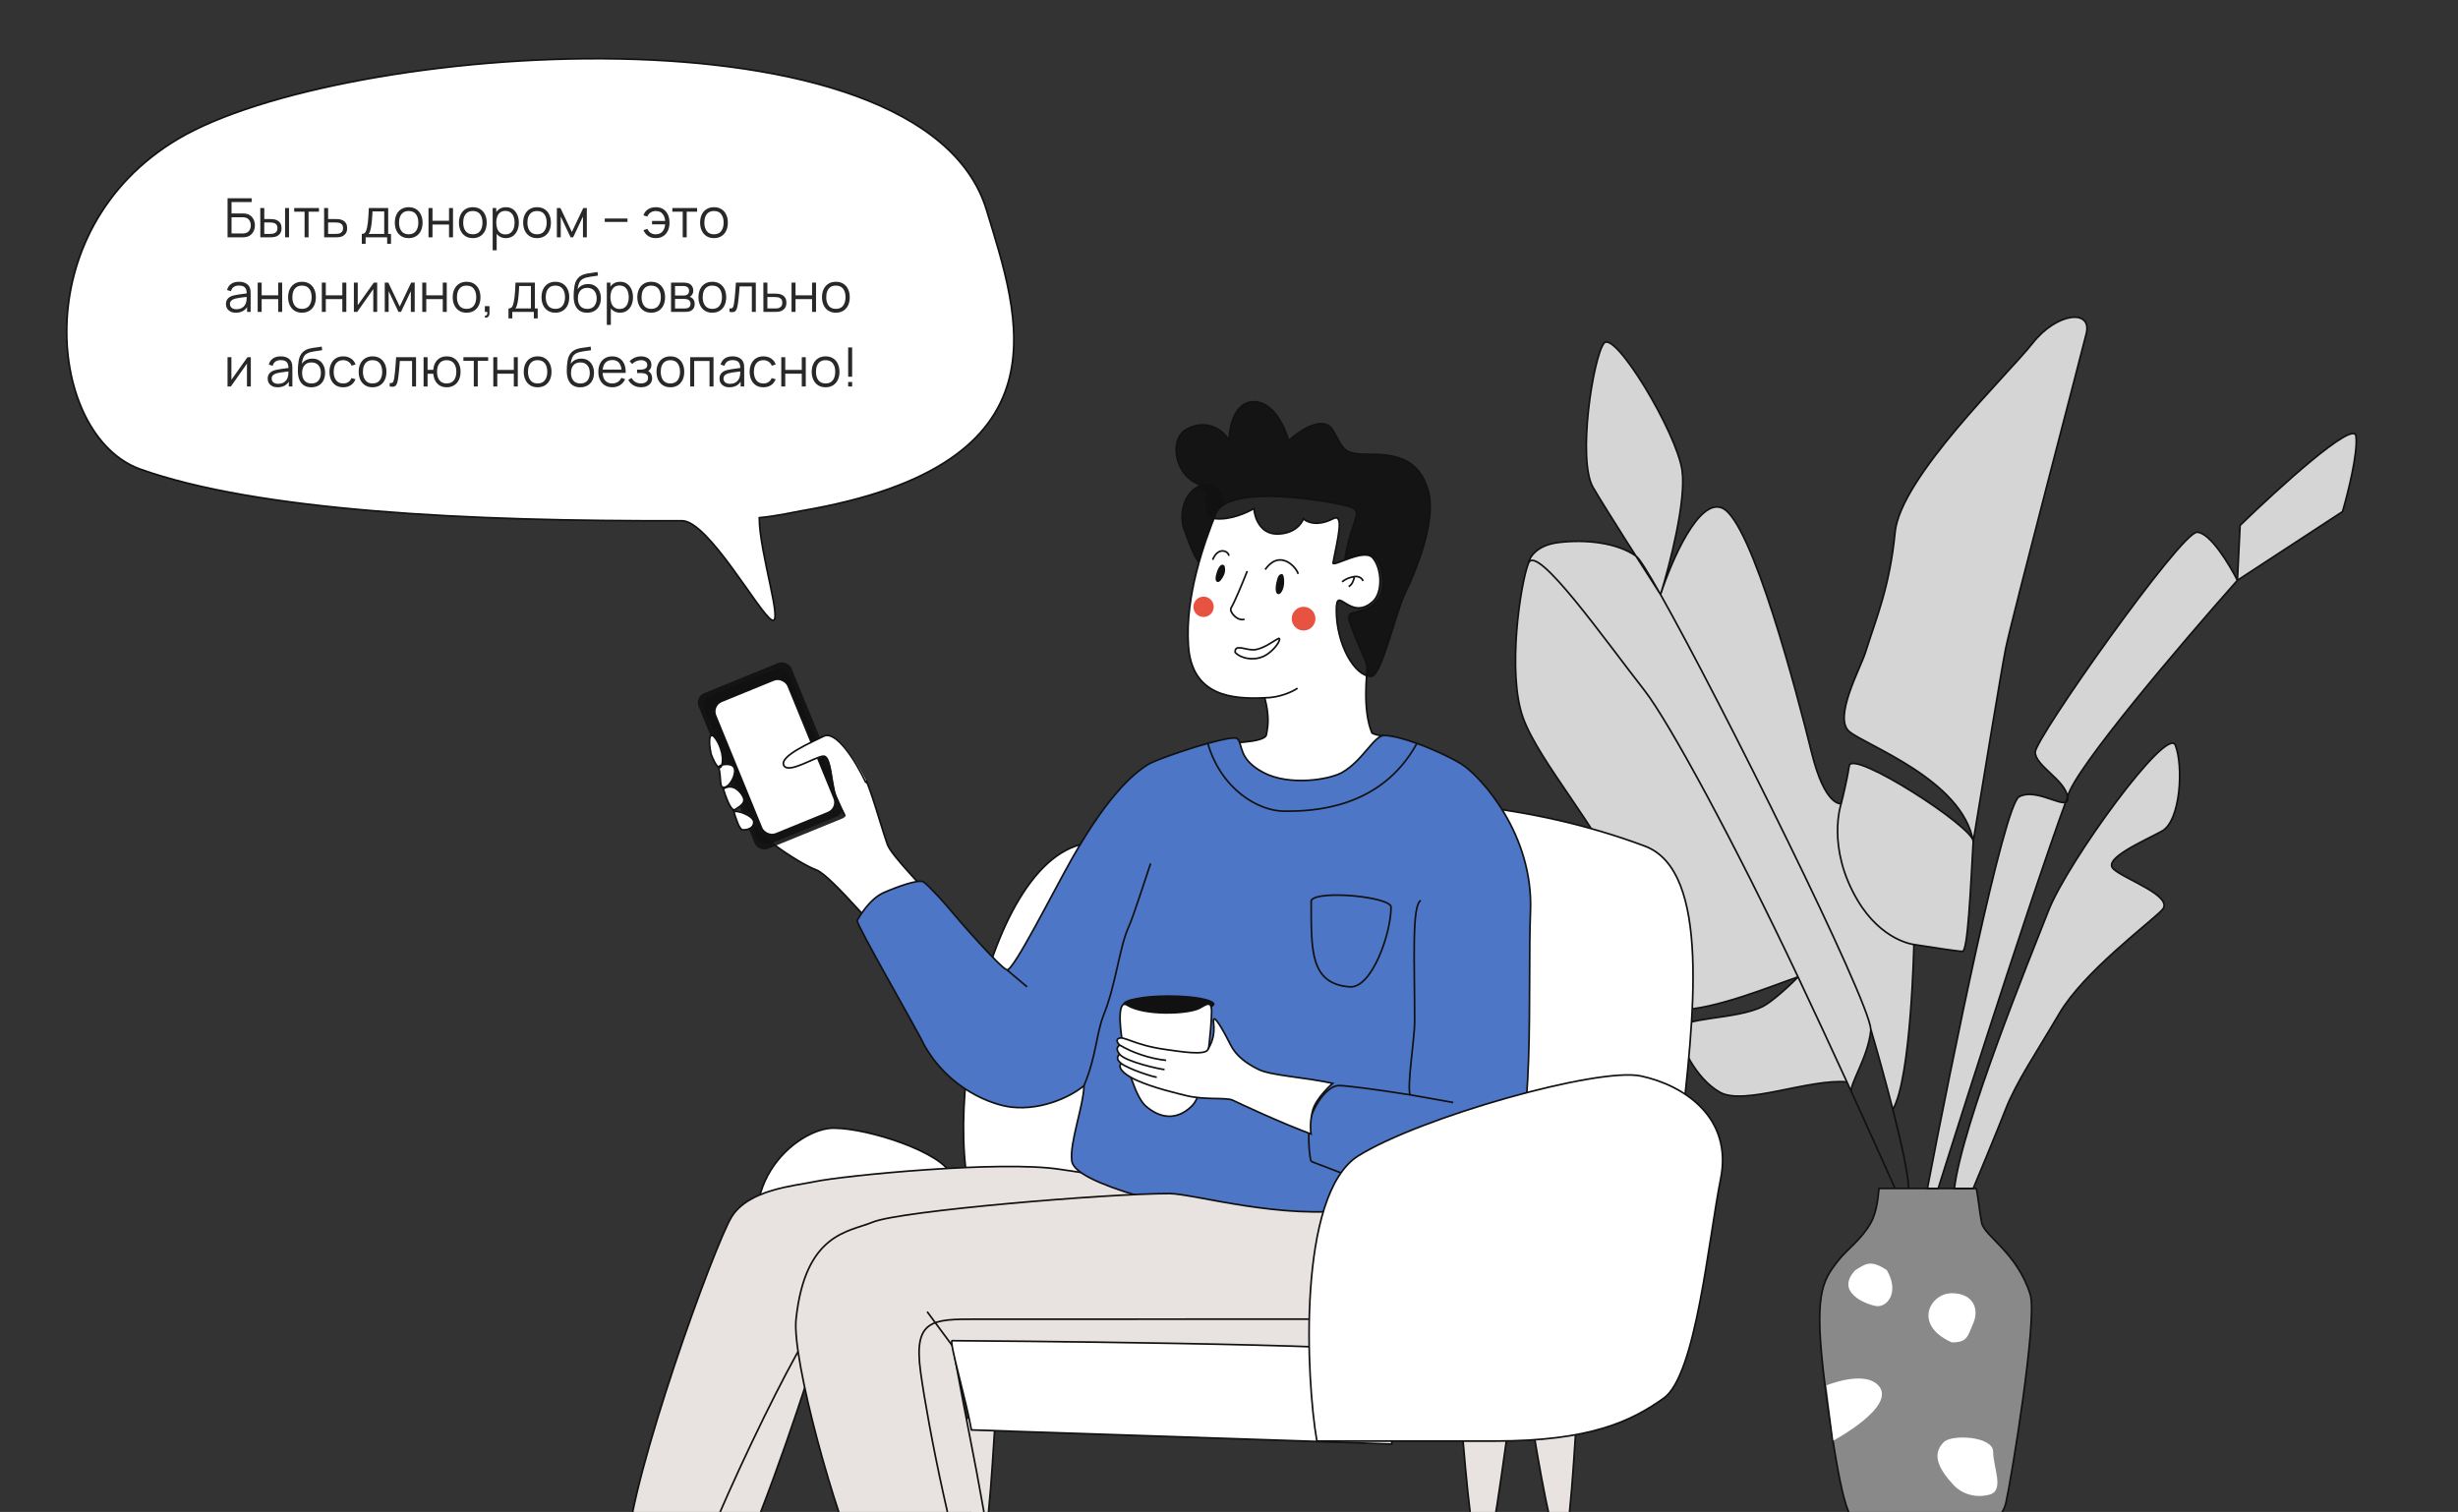 <?xml version="1.0" encoding="UTF-8"?> <svg xmlns="http://www.w3.org/2000/svg" width="725" height="446" viewBox="0 0 725 446" fill="none"><rect x="0" y="0" width="725" height="446" fill="#333333" stroke="none"/> <g clip-path="url(#clip0_666_802)"> <path d="M554.231 350.575H582.901C583.432 352.591 583.875 357.525 584.494 360.654C585.29 364.686 594.909 369.417 598.829 381.819C601.059 388.875 593.254 436.245 591.661 443.3C590.387 448.944 584.759 450.355 582.104 450.355H551.841C546.633 450.355 544.622 450.003 540.744 425.629C540.471 423.914 540.189 422.08 539.895 420.119C539.281 416.009 538.763 412.303 538.336 408.953C534.886 381.902 537.324 378.018 542.285 371.741C544.86 368.481 549.095 365.624 551.841 360.654C553.851 357.018 554.006 351.853 554.231 350.575Z" fill="#898989" stroke="#111111" stroke-width="0.5"></path> <path d="M554.011 408.662C549.763 404.104 538.74 408.662 538.74 408.662L540.759 424.945C540.759 424.945 559.744 414.814 554.011 408.662Z" fill="white"></path> <path d="M575.693 381.48C569.318 381.48 564.08 390.804 575.693 395.989C580.339 395.989 580.339 394.261 582.069 390.228C583.8 386.196 582.069 381.48 575.693 381.48Z" fill="white"></path> <path d="M573.371 425.368C571.048 427.672 569.887 431.128 575.693 437.465C578.016 440.361 582.069 442.074 586.726 440.921C591.383 439.769 587.887 432.857 587.887 428.248C587.887 423.64 575.693 423.064 573.371 425.368Z" fill="white"></path> <path d="M547.241 374.675C550.144 372.947 551.606 371.383 556.531 374.675C560.45 381.48 556.411 385.77 553.381 385.267C550.352 384.765 541.1 381.159 547.241 374.675Z" fill="white"></path> <path d="M450.829 166.126C448.444 172.207 444.469 198.557 449.239 211.732C454.009 224.907 472.296 245.176 477.861 260.378C480.487 267.55 486.607 297.876 495.353 297.876C505.549 297.876 522.915 290.732 530.335 288.173C527.95 290.732 522.641 295.516 520 296.862C512.049 300.916 495.353 299.903 495.353 303.956C495.353 308.01 500.123 318.145 507.279 322.199C514.434 326.253 533.516 318.145 544.752 319.158C545.219 320.178 545.684 321.192 546.144 322.199C545.218 320.172 551.007 312.064 551.802 303.956C551.812 303.857 551.812 303.739 551.802 303.604C553.536 309.501 556.081 318.552 558.299 327.266C563.728 318.145 564.523 278.62 564.523 278.62C568.763 279.296 577.562 280.647 578.834 280.647C580.424 280.647 581.219 262.405 582.015 248.216C584.665 232.001 590.283 197.948 591.555 191.462C593.145 183.355 614.716 101.305 615.407 98.224C616.997 91.13 606.661 92.143 599.506 101.264C592.35 110.385 560.548 140.789 558.958 157.005C557.368 173.22 553.392 182.341 550.212 192.476C548.736 197.181 540.671 211.732 545.442 215.785C550.173 219.806 578.364 229.807 581.931 247.766C580.011 242.613 546.212 221.013 545.442 225.92C544.805 229.974 543.586 235.041 543.056 237.068C543.056 237.068 538.286 238.081 534.311 221.866C530.335 205.651 516.819 153.964 508.074 149.91C501.077 146.667 492.967 165.54 489.787 175.381C492.437 166.891 497.42 147.681 496.148 138.762C494.558 127.614 476.271 97.21 473.091 101.264C469.911 105.318 465.14 135.722 469.911 143.83C472.331 147.943 477.65 156.386 482.503 164.006C476.92 160.03 467.464 159.039 459.575 160.045C453.214 160.856 451.094 164.437 450.829 166.126Z" fill="#D5D5D5"></path> <path d="M595.53 235.041C591.078 237.473 575.654 313.078 568.498 350.576H571.679C571.679 350.576 596.1 272.914 609.245 236.679C609.762 236.51 609.996 236.022 609.842 235.041C611.75 226.933 644.029 189.098 659.931 171.193L690.938 150.924C692.528 145.519 695.549 133.492 694.913 128.628C694.277 123.763 671.857 144.167 660.726 154.978L659.931 171.193C657.545 166.464 651.821 157.005 648.005 157.005C643.234 157.005 600.301 217.812 600.301 221.866C600.301 225.92 609.047 229.974 609.842 235.041C609.645 235.577 609.446 236.123 609.245 236.679C607.091 237.386 600.018 232.589 595.53 235.041Z" fill="#D5D5D5"></path> <path d="M604.276 268.485C598.711 282.674 578.834 331.32 576.449 350.576H582.015C584.135 345.508 589.011 333.752 591.555 327.266C594.735 319.158 600.301 311.051 607.457 298.889C614.612 286.728 633.694 272.539 637.669 268.485C641.644 264.431 626.538 259.364 623.358 256.324C620.178 253.283 632.103 248.216 637.669 245.176C643.234 242.135 644.029 225.92 641.644 219.839C639.259 213.758 609.842 254.297 604.276 268.485Z" fill="#D5D5D5"></path> <path d="M558.958 350.576C555.323 342.406 550.944 332.69 546.144 322.199M450.829 166.126C453.214 160.045 473.633 189.113 485.017 203.624C492.172 212.745 511.643 248.602 530.335 288.173M450.829 166.126C448.444 172.207 444.469 198.557 449.239 211.732C454.009 224.907 472.296 245.176 477.861 260.378C480.487 267.55 486.607 297.876 495.353 297.876C505.549 297.876 522.915 290.732 530.335 288.173M450.829 166.126C451.094 164.437 453.214 160.856 459.575 160.045C467.526 159.032 477.066 160.045 482.632 164.099C483.563 164.777 486.142 168.918 489.787 175.381M530.335 288.173C535.305 298.694 540.198 309.231 544.752 319.158M530.335 288.173C527.95 290.732 522.641 295.516 520 296.862C512.049 300.916 495.353 299.903 495.353 303.956C495.353 308.01 500.123 318.145 507.279 322.199C514.434 326.253 533.516 318.145 544.752 319.158M544.752 319.158C545.219 320.178 545.684 321.192 546.144 322.199M546.144 322.199C545.218 320.172 551.007 312.064 551.802 303.956C551.812 303.857 551.812 303.739 551.802 303.604M562.933 350.576C562.933 346.689 560.828 337.197 558.299 327.266M551.802 303.604C553.536 309.501 556.081 318.552 558.299 327.266M551.802 303.604C551.155 294.571 507.657 207.067 489.787 175.381M558.299 327.266C563.728 318.145 564.523 278.62 564.523 278.62M564.523 278.62C564.523 278.62 554.982 277.606 547.827 265.445C538.651 249.849 543.056 237.068 543.056 237.068M564.523 278.62C568.763 279.296 577.562 280.647 578.834 280.647C580.424 280.647 581.219 262.405 582.015 248.216M543.056 237.068C543.056 237.068 538.286 238.081 534.311 221.866C530.335 205.651 516.819 153.964 508.074 149.91C501.077 146.667 492.967 165.54 489.787 175.381M543.056 237.068C543.586 235.041 544.805 229.974 545.442 225.92C546.237 220.853 582.248 244.048 582.015 248.216M489.787 175.381C492.437 166.891 497.42 147.681 496.148 138.762C494.558 127.614 476.271 97.21 473.091 101.264C469.911 105.318 465.14 135.722 469.911 143.83C473.727 150.316 484.752 167.567 489.787 175.381ZM582.015 248.216C584.665 232.001 590.283 197.948 591.555 191.462C593.145 183.355 614.716 101.305 615.407 98.224C616.997 91.13 606.661 92.143 599.506 101.264C592.35 110.385 560.548 140.789 558.958 157.005C557.368 173.22 553.392 182.341 550.212 192.476C548.736 197.181 540.671 211.732 545.442 215.785C550.212 219.839 578.834 229.974 582.015 248.216ZM609.842 235.041C610.637 240.108 601.096 232.001 595.53 235.041C591.078 237.473 575.654 313.078 568.498 350.576H571.679C571.679 350.576 596.856 270.512 609.842 235.041ZM609.842 235.041C609.047 229.974 600.301 225.92 600.301 221.866C600.301 217.812 643.234 157.005 648.005 157.005C651.821 157.005 657.545 166.464 659.931 171.193M609.842 235.041C611.75 226.933 644.029 189.098 659.931 171.193M659.931 171.193L660.726 154.978C671.857 144.167 694.277 123.763 694.913 128.628C695.549 133.492 692.528 145.519 690.938 150.924L659.931 171.193ZM576.449 350.576C578.834 331.32 598.711 282.674 604.276 268.485C609.842 254.297 639.259 213.758 641.644 219.839C644.029 225.92 643.234 242.135 637.669 245.176C632.103 248.216 620.178 253.283 623.358 256.324C626.538 259.364 641.644 264.431 637.669 268.485C633.694 272.539 614.612 286.728 607.457 298.889C600.301 311.051 594.735 319.158 591.555 327.266C589.011 333.752 584.135 345.508 582.015 350.576H576.449Z" stroke="#111111" stroke-width="0.5"></path> <path d="M460.452 457.319C463.15 456.87 464.499 423.201 465.398 413.774L451.459 416.917C453.557 430.534 458.294 457.678 460.452 457.319Z" fill="#E8E3E0" stroke="#111111" stroke-width="0.5"></path> <path d="M437.038 462.226C439.763 461.972 443.699 427.83 445.321 418.309L431.18 420.454C432.225 434.462 434.858 462.428 437.038 462.226Z" fill="#E8E3E0" stroke="#111111" stroke-width="0.5"></path> <path d="M289.445 455.577C291.806 455.173 292.986 424.871 293.773 416.387L281.576 419.215C283.412 431.471 287.556 455.901 289.445 455.577Z" fill="#E8E3E0" stroke="#111111" stroke-width="0.5"></path> <path d="M485.152 249.593C504.666 256.905 499.773 299.817 495.528 336.127C435.156 350.267 310.355 376.102 294.13 366.329C273.848 354.113 286.111 260.452 317.241 249.593C342.111 240.917 417.233 224.142 485.152 249.593Z" fill="white" stroke="#111111" stroke-width="0.5"></path> <path d="M245.797 332.774C235.303 332.774 212.701 350.591 228.845 378.935L280.507 370.837C281.314 364.898 282.444 351.725 280.507 346.542C278.085 340.063 256.291 332.774 245.797 332.774Z" fill="white" stroke="#111111" stroke-width="0.5"></path> <path d="M349.122 155.641C347.65 151.232 349.613 143.393 355.993 142.903C361.489 143.687 361.227 150.089 360.409 153.192C358.937 157.601 355.698 166.419 354.52 166.419C353.048 166.419 350.594 160.05 349.122 155.641Z" fill="#111111" fill-opacity="0.9" stroke="#111111" stroke-width="0.5"></path> <path d="M350.52 190.492C349.493 175.638 355.313 159.793 358.668 151.376C362.73 142.464 392.694 147.91 397.965 149.395C402.75 150.744 398.3 153.753 396.749 164.745C396.591 165.864 406.591 158.249 407.808 170.191C408.968 181.579 397.7 179.837 397.965 181.579C398.227 183.296 397.437 181.471 397.965 183.023C400.566 190.666 403.237 195.172 403.237 196.929C403.237 198.909 401.799 209.307 404.674 216.239C407.55 217.724 411.384 216.734 411.384 217.724C411.384 223.707 384.067 237.035 371.607 236.044C359.147 235.054 357.23 219.21 358.668 219.21C361.543 219.21 373.044 219.21 373.524 216.734C374.003 214.258 374.482 211.424 373.044 205.841C363.46 206.302 351.547 205.346 350.52 190.492Z" fill="white"></path> <path d="M373.044 205.841C363.46 206.302 351.547 205.346 350.52 190.492C349.493 175.638 355.313 159.793 358.668 151.376C362.73 142.464 392.694 147.91 397.965 149.395C402.75 150.744 398.3 153.753 396.749 164.745C396.591 165.864 406.591 158.249 407.808 170.191C408.968 181.579 397.7 179.837 397.965 181.579C398.227 183.296 397.437 181.471 397.965 183.023C400.566 190.666 403.237 195.172 403.237 196.929C403.237 198.909 401.799 209.307 404.674 216.239C407.55 217.724 411.384 216.734 411.384 217.724C411.384 223.707 384.067 237.035 371.607 236.044C359.147 235.054 357.23 219.21 358.668 219.21C361.543 219.21 373.044 219.21 373.524 216.734C374.003 214.258 374.482 211.424 373.044 205.841ZM373.044 205.841C377.502 205.841 381.347 203.962 382.712 203.022" stroke="#111111" stroke-width="0.5"></path> <path d="M349.432 127.016C353.808 124.016 359.643 125.016 362.56 130.016C362.56 126.183 364.019 118.516 369.854 118.516C375.689 118.516 379.093 126.183 380.066 130.016C383.307 127.016 390.472 122.216 393.195 127.016C396.598 133.016 396.112 134.016 404.379 134.016C412.645 134.016 418.867 135.952 421.299 144.952C423.73 153.952 417.329 169.034 414.411 175.034C411.494 181.034 407.524 199.516 404.379 199.516C399.561 199.516 394.167 190.078 394.167 180.016C394.167 172.016 398.057 183.516 404.865 177.516C407.96 174.788 407.597 167.628 404.865 164.516C402.319 161.618 392.906 167.506 393.195 166.016C394.624 158.634 396.529 151.302 393.195 153.016C388.527 155.416 385.415 154.016 384.442 153.016C383.956 154.516 381.719 157.516 376.662 157.516C371.605 157.516 370.016 152.516 369.854 150.016C367.909 151.183 362.949 153.416 358.67 153.016C353.322 152.516 359.157 145.516 352.835 142.516C346.514 139.516 345.055 130.016 349.432 127.016Z" fill="#111111" fill-opacity="0.9" stroke="#111111" stroke-width="0.5"></path> <path d="M261.726 249.058C263.093 252.712 272.664 261.847 277.221 267.784C273.423 271.133 265.463 278.015 264.005 278.746C262.182 279.659 245.7 258.402 240.687 256.575C235.674 254.748 219.723 244.243 219.723 239.676L245.7 228.258H253.904C255.727 228.258 258.917 240.837 261.726 249.058Z" fill="white" stroke="#111111" stroke-width="0.5"></path> <path d="M240.216 348.58C248.823 346.763 295.483 342.221 312.697 344.947L353.015 350.851L342.596 366.748L282.799 372.652L237.498 408.987C231.458 427.609 217.566 467.033 210.318 475.753C207.191 479.515 203.04 481.167 199 480.785C191.33 480.06 184.059 472.005 184.949 457.132C186.308 434.422 210.771 367.202 215.754 359.026C220.737 350.851 234.453 349.796 240.216 348.58Z" fill="#E8E3E0"></path> <path d="M199 480.785C191.33 480.06 184.059 472.005 184.949 457.132C186.308 434.422 210.771 367.202 215.754 359.026C220.737 350.851 234.453 349.796 240.216 348.58C248.823 346.763 295.483 342.221 312.697 344.947L353.015 350.851L342.596 366.748L282.799 372.652L237.498 408.987C231.458 427.609 217.566 467.033 210.318 475.753C207.191 479.515 203.04 481.167 199 480.785ZM199 480.785C207.257 453.067 236.81 392.166 243.329 386.51" stroke="#111111" stroke-width="0.5"></path> <path d="M431.38 225.598C436.846 229.238 452.332 246.07 451.421 268.817C450.51 291.563 453.091 336.146 444.589 348.884C442.216 352.439 431.261 357.365 415.895 353.541C414.376 356.083 410.793 361.895 408.607 364.807C405.874 368.446 385.378 361.622 372.169 361.167C348.03 356.618 317.058 349.339 316.147 342.515C315.418 337.056 319.574 326.441 319.742 320.224C316.717 322.914 307.948 327.633 298.383 326.593C292.809 325.986 279.813 321.406 272.422 307.94C271.055 304.756 252.381 272.456 252.836 271.546C253.292 270.636 256.48 265.177 260.579 263.357C264.679 261.538 271.055 259.263 272.422 260.173C273.788 261.083 278.798 266.542 280.62 268.817C282.442 271.091 295.195 285.649 297.017 286.104C298.839 286.559 310.477 263.368 316.147 253.349C327.989 232.422 335.732 227.418 338.465 225.598C340.157 224.472 349.184 221.251 356.246 219.287C360.589 218.078 364.188 217.345 364.882 217.865C366.704 219.229 364.882 223.779 372.625 227.873C380.368 231.967 392.208 229.954 395.854 227.873C402.23 224.234 405.419 216.5 408.607 216.955C411.176 217.126 414.54 218.062 417.923 219.287C423.535 221.319 429.201 224.147 431.38 225.598Z" fill="#4D76C6"></path> <path d="M428.648 325.228C426.24 324.833 419.126 323.469 415.895 322.953M415.895 322.953C405.475 321.291 396.89 320.224 394.943 320.224C391.755 320.224 388.111 325.228 386.744 329.322C385.378 333.417 386.289 342.06 386.744 342.515C387.2 342.97 389.477 343.425 408.607 351.159C411.128 352.178 413.562 352.96 415.895 353.541M415.895 322.953C414.984 320.224 417.261 306.121 417.261 301.571C417.261 283.585 416.35 266.997 419.083 265.632M297.017 286.104C298.839 286.559 310.477 263.368 316.147 253.349C327.989 232.422 335.732 227.418 338.465 225.598C340.157 224.472 349.184 221.251 356.246 219.287M297.017 286.104C295.195 285.649 282.442 271.091 280.62 268.817C278.798 266.542 273.788 261.083 272.422 260.173C271.055 259.263 264.679 261.538 260.579 263.357C256.48 265.177 253.292 270.636 252.836 271.546C252.381 272.456 271.055 304.756 272.422 307.94C279.813 321.406 292.809 325.986 298.383 326.593C307.948 327.633 316.717 322.914 319.742 320.224M297.017 286.104L302.938 291.108M339.376 254.714C338.616 256.837 334.344 270.295 332.925 273.366C330.192 279.28 329.174 290.346 325.563 299.297C323.36 304.756 323.386 311.58 319.742 320.224M415.895 353.541C431.261 357.365 442.216 352.439 444.589 348.884C453.091 336.146 450.51 291.563 451.421 268.817C452.332 246.07 436.846 229.238 431.38 225.598C429.201 224.147 423.535 221.319 417.923 219.287M415.895 353.541C414.376 356.083 410.793 361.895 408.607 364.807C405.874 368.446 385.378 361.622 372.169 361.167C348.03 356.618 317.058 349.339 316.147 342.515C315.418 337.056 319.574 326.441 319.742 320.224M356.246 219.287C360.589 218.078 364.188 217.345 364.882 217.865C366.704 219.229 364.882 223.779 372.625 227.873C380.368 231.967 392.208 229.954 395.854 227.873C402.23 224.234 405.419 216.5 408.607 216.955C411.176 217.126 414.54 218.062 417.923 219.287M356.246 219.287C360.169 232.767 371.08 239.295 378.912 239.295C386.744 239.295 407.198 238.88 417.923 219.287M386.744 265.632C386.744 280.202 386.322 290.211 398.091 291.108C404.61 291.605 410.296 275.415 410.296 267.582C410.296 264.535 388.488 262.448 386.744 265.632Z" stroke="#111111" stroke-width="0.5"></path> <path d="M344.949 352.081C351.781 352.086 378.581 360.008 399.68 356.679C400.992 364.656 400.833 378.094 400.448 389.124C400.147 397.726 399.708 404.865 399.72 406.805C399.754 412.34 360.458 403.398 344.993 406.761C329.528 410.124 281.181 395.291 281.226 397.418C281.274 399.708 286.848 427.618 288.087 434.315C291.288 451.625 295.406 475.101 295.408 478.044C295.412 482.283 293.48 485.165 290.699 486.233C289.135 486.834 287.303 486.861 285.395 486.234C280.096 484.492 263.283 482.537 254.06 463.4C246.417 447.542 233.54 401.013 234.798 389.147C237.501 363.658 250.353 363.426 257.439 360.507C265.547 357.168 326.822 352.066 344.949 352.081Z" fill="#E8E3E0"></path> <path d="M281.226 397.418C281.274 399.708 286.848 427.618 288.087 434.315C291.288 451.625 295.406 475.101 295.408 478.044C295.412 482.283 293.48 485.165 290.699 486.233M281.226 397.418C281.181 395.291 329.528 410.124 344.993 406.761C360.458 403.398 399.754 412.34 399.72 406.805C399.708 404.865 400.147 397.726 400.448 389.124M281.226 397.418L273.475 386.936M290.699 486.233C289.135 486.834 287.303 486.861 285.395 486.234C280.096 484.492 263.283 482.537 254.06 463.4C246.417 447.542 233.54 401.013 234.798 389.147C237.501 363.658 250.353 363.426 257.439 360.507C265.547 357.168 326.822 352.066 344.949 352.081C351.781 352.086 378.581 360.008 399.68 356.679C400.992 364.656 400.833 378.094 400.448 389.124M290.699 486.233C281.217 459.296 273.725 420.48 271.546 404.811C269.368 389.142 274.981 389.141 288.093 389.139C301.205 389.137 360.955 389.129 377.964 389.127C391.571 389.125 398.623 389.124 400.448 389.124" stroke="#111111" stroke-width="0.5"></path> <ellipse cx="344.738" cy="296.193" rx="13.504" ry="2.613" fill="#111111"></ellipse> <path d="M351.575 326.229C347.017 330.737 342.003 329.861 337.9 326.229C332.422 321.379 327.416 293.317 332.431 296.473C337.445 299.629 350.208 299.178 353.724 297.435C355.452 296.577 357.37 294.73 357.37 298.336C357.37 301.943 355.96 321.893 351.575 326.229Z" fill="white" stroke="#111111" stroke-width="0.5"></path> <path d="M371.222 315.478C374.883 317.29 384.854 317.759 393.089 319.57C393.089 319.57 388.137 323.808 387.141 327.723C386.181 331.496 386.684 334.516 386.684 334.516C377.686 331.195 365.081 325.277 363.617 324.552C361.787 323.646 355.381 324.552 349.89 323.194C347.19 322.525 340.282 320.929 335.249 318.664C332.812 317.568 329.302 315.411 330.674 313.683C330.217 313.23 328.844 312.324 330.217 310.965C328.844 309.181 329.812 308.793 330.217 308.248C329.301 307.342 329.381 306.702 329.759 306.436C331.374 305.302 334.049 308.248 343.943 309.606C348.061 310.172 355.381 311.418 356.296 309.606C357.211 307.795 358.412 305.767 357.954 301.691C357.496 297.615 361.614 305.543 362.987 308.261C364.624 311.501 367.562 313.667 371.222 315.478Z" fill="white"></path> <path d="M330.217 308.248C329.301 307.342 329.381 306.702 329.759 306.436C331.374 305.302 334.049 308.248 343.943 309.606C348.061 310.172 355.381 311.418 356.296 309.606C357.211 307.795 358.412 305.767 357.954 301.691C357.496 297.615 361.614 305.543 362.987 308.261C364.624 311.501 367.562 313.667 371.222 315.478C374.883 317.29 384.854 317.759 393.089 319.57C393.089 319.57 388.137 323.808 387.141 327.723C386.181 331.496 386.684 334.516 386.684 334.516C377.686 331.195 365.081 325.277 363.617 324.552C361.787 323.646 355.381 324.552 349.89 323.194C347.19 322.525 340.282 320.929 335.249 318.664C332.812 317.568 329.302 315.411 330.674 313.683M330.217 308.248C333.9 310.512 339.367 312.324 343.943 312.777M330.217 308.248C329.812 308.793 328.844 309.181 330.217 310.965M330.217 310.965C331.959 313.23 342.57 315.494 343.485 315.494M330.217 310.965C328.844 312.324 330.217 313.23 330.674 313.683M330.674 313.683C332.962 315.411 340.282 317.759 341.197 317.759" stroke="#111111" stroke-width="0.5"></path> <rect width="29.619" height="49.647" rx="3" transform="matrix(0.926 -0.378 0.379 0.925 204.912 205.613)" fill="#111111" fill-opacity="0.9"></rect> <rect width="27.006" height="47.034" rx="3" transform="matrix(0.926 -0.378 0.379 0.925 206.654 206.484)" fill="#111111" fill-opacity="0.9"></rect> <rect width="22.65" height="41.808" rx="3" transform="matrix(0.926 -0.378 0.379 0.925 210.139 208.226)" fill="white"></rect> <path d="M243.083 217.185C246.745 215.345 252.238 224.087 255.442 230.069C253.871 233.55 251.342 239.635 249.816 241.323C249.358 240.402 247.844 237.707 246.745 235.13C245.869 233.076 245.552 228.773 244.843 225.928C244.44 224.313 243.912 223.167 243.083 223.167C240.795 223.167 232.555 228.689 231.182 225.928C229.809 223.167 239.421 219.026 243.083 217.185Z" fill="white"></path> <path d="M255.442 230.953C252.28 224.167 246.539 215.366 242.925 217.175C239.311 218.985 229.825 223.056 231.18 225.77C232.535 228.484 240.667 223.056 242.925 223.056C243.743 223.056 244.265 224.182 244.662 225.77C245.362 228.567 245.675 232.797 246.539 234.817C247.623 237.35 248.666 239.547 249.118 240.452" stroke="#111111" stroke-width="0.5"></path> <path d="M209.736 222.462C208.836 218.273 209.286 215.945 210.636 217.342C211.977 218.729 213.763 222.875 212.902 225.668C214.038 225.326 215.89 225.321 216.486 226.361C217.386 227.931 215.586 231.772 213.786 232.238C213.518 232.307 213.311 232.304 213.148 232.238C213.246 232.668 213.188 232.212 213.336 232.703C216.363 230.841 218.558 233.789 219.186 235.031C220.086 236.893 218.286 237.824 216.936 238.755C216.691 238.924 216.431 238.909 216.167 238.755C216.27 239.006 216.376 239.299 216.486 239.619C216.805 238.621 222.335 240.617 222.335 242.479C222.335 244.341 220.535 244.807 219.186 244.807C218.018 244.807 217.186 241.67 216.486 239.619C216.376 239.299 216.27 239.006 216.167 238.755C215.196 238.19 213.972 234.824 213.336 232.703C213.188 232.212 213.246 232.668 213.148 232.238C212.213 231.857 212.752 229.383 211.986 226.361C211.205 225.923 210.251 223.848 209.736 222.462Z" fill="white"></path> <path d="M211.986 226.361C212.341 226.56 212.66 226.42 212.886 225.721C213.786 222.928 211.986 218.738 210.636 217.342C209.286 215.945 208.836 218.273 209.736 222.462C210.251 223.848 211.205 225.923 211.986 226.361ZM211.986 226.361C211.817 225.604 215.586 224.79 216.486 226.361C217.386 227.931 215.586 231.772 213.786 232.238C213.518 232.307 213.311 232.304 213.148 232.238M211.986 226.361C212.752 229.383 212.213 231.857 213.148 232.238M213.148 232.238C213.246 232.668 213.188 232.212 213.336 232.703M213.336 232.703C216.363 230.841 218.558 233.789 219.186 235.031C220.086 236.893 218.286 237.824 216.936 238.755C216.691 238.924 216.431 238.909 216.167 238.755M213.336 232.703C213.972 234.824 215.196 238.19 216.167 238.755M216.167 238.755C216.27 239.006 216.376 239.299 216.486 239.619M216.486 239.619C217.186 241.67 218.018 244.807 219.186 244.807C220.535 244.807 222.335 244.341 222.335 242.479C222.335 240.617 216.805 238.621 216.486 239.619Z" stroke="#111111" stroke-width="0.5"></path> <path d="M395.859 171.632C397.34 170.477 398.61 170.241 399.521 170.081M402.016 171.397C401.859 170.541 400.62 169.888 399.521 170.081M399.521 170.081C399.202 171.419 398.821 172.421 397.808 173.047" stroke="#111111" stroke-width="0.5"></path> <path d="M377.903 174.314C376.896 176.02 375.87 174.595 376.999 170.782C377.321 169.692 377.67 169.644 378.076 169.588C378.483 169.532 378.909 172.607 377.903 174.314Z" fill="#111111"></path> <path d="M358.975 171.345C358.497 170.888 359.025 168.726 359.696 167.588C360.234 166.676 360.572 166.755 360.845 166.907C361.079 167.037 361.305 168.41 360.793 169.526C360.282 170.642 359.452 171.801 358.975 171.345Z" fill="#111111"></path> <path d="M367.876 168.475C366.341 172.345 364.177 177.545 363.116 179.343C362.445 180.481 365.106 183.436 367.068 182.642M373.172 168.014C377.677 161.645 382.664 167.747 382.878 169.285M362.482 163.946C362.269 162.408 359.21 161.264 357.676 165.133M376.999 170.782C375.87 174.595 376.896 176.02 377.903 174.314C378.909 172.607 378.483 169.532 378.076 169.588C377.67 169.644 377.321 169.692 376.999 170.782ZM359.696 167.588C359.025 168.726 358.497 170.888 358.975 171.345C359.452 171.801 360.282 170.642 360.793 169.526C361.305 168.41 361.079 167.037 360.845 166.907C360.572 166.755 360.234 166.676 359.696 167.588Z" stroke="#111111" stroke-width="0.5"></path> <path d="M369.67 191.686C367.269 191.74 364.126 189.876 364.316 192.45C366.065 194.295 369.781 195.01 372.813 193.55C375.759 192.131 378.06 188.566 377.236 188.297C375.923 188.803 372.551 191.623 369.67 191.686Z" stroke="#111111" stroke-width="0.5"></path> <circle cx="384.5" cy="182.5" r="3.5" fill="#E75340"></circle> <circle cx="355" cy="179" r="3" fill="#E75340"></circle> <path d="M410.515 399.179C410.515 401.95 409.998 413.959 410.515 425.968L286.525 421.811C284.976 413.035 279.809 395.484 280.842 395.484C284.975 395.484 410.515 396.408 410.515 399.179Z" fill="white" stroke="#111111" stroke-width="0.5"></path> <path d="M400.657 340.946C382.533 352.257 385.251 407 388.423 425.097H440.985C469.079 425.097 481.239 419.215 490.754 412.429C500.27 405.643 503.895 365.829 507.52 347.733C511.145 329.636 496.719 320.135 484.032 317.42C471.344 314.706 418.782 329.636 400.657 340.946Z" fill="white" stroke="#111111" stroke-width="0.5"></path> <path d="M236.266 150.703C316.892 137 300.335 92.938 291 62C272.14 -0.5 100.5 12.5 52.5 41C7.041 67.992 14.17 128.727 41.401 138.406C76 150.703 137.757 153.851 201.161 153.613C208.911 153.644 223.956 180.894 227.604 182.873C231.251 184.853 223.956 163.076 223.956 152.718C229.045 152.25 235.018 150.915 236.266 150.703Z" fill="white" stroke="#111111" stroke-width="0.5"></path> <path d="M67.12 70V58.48H74.232V59.608H68.296V62.96H71.568C71.68 62.96 71.805 62.965 71.944 62.976C72.088 62.981 72.232 62.995 72.376 63.016C72.968 63.096 73.472 63.299 73.888 63.624C74.309 63.949 74.629 64.36 74.848 64.856C75.072 65.352 75.184 65.893 75.184 66.48C75.184 67.067 75.072 67.608 74.848 68.104C74.629 68.6 74.309 69.011 73.888 69.336C73.472 69.661 72.968 69.864 72.376 69.944C72.232 69.96 72.088 69.973 71.944 69.984C71.805 69.995 71.68 70 71.568 70H67.12ZM68.296 68.872H71.536C71.632 68.872 71.744 68.867 71.872 68.856C72 68.845 72.125 68.829 72.248 68.808C72.84 68.691 73.275 68.408 73.552 67.96C73.835 67.507 73.976 67.013 73.976 66.48C73.976 65.941 73.835 65.448 73.552 65C73.275 64.552 72.84 64.269 72.248 64.152C72.125 64.125 72 64.109 71.872 64.104C71.744 64.093 71.632 64.088 71.536 64.088H68.296V68.872ZM76.784 70L76.768 61.36H77.952V64.616H79.456C79.707 64.616 79.952 64.621 80.192 64.632C80.432 64.643 80.648 64.664 80.84 64.696C81.267 64.781 81.646 64.925 81.976 65.128C82.307 65.331 82.568 65.611 82.76 65.968C82.952 66.32 83.048 66.765 83.048 67.304C83.048 68.045 82.856 68.629 82.472 69.056C82.088 69.483 81.606 69.76 81.024 69.888C80.806 69.936 80.568 69.968 80.312 69.984C80.056 69.995 79.806 70 79.56 70H76.784ZM77.952 68.992H79.512C79.688 68.992 79.888 68.987 80.112 68.976C80.336 68.965 80.534 68.936 80.704 68.888C80.992 68.808 81.251 68.648 81.48 68.408C81.715 68.163 81.832 67.795 81.832 67.304C81.832 66.819 81.72 66.453 81.496 66.208C81.272 65.957 80.974 65.792 80.6 65.712C80.43 65.675 80.248 65.651 80.056 65.64C79.87 65.629 79.688 65.624 79.512 65.624H77.952V68.992ZM84.08 70V61.36H85.256V70H84.08ZM89.839 70V62.448H86.775V61.36H94.079V62.448H91.015V70H89.839ZM95.612 70L95.596 61.36H96.78V64.616H98.804C99.055 64.616 99.3 64.621 99.54 64.632C99.786 64.643 100.002 64.664 100.188 64.696C100.615 64.776 100.994 64.917 101.324 65.12C101.66 65.323 101.922 65.603 102.108 65.96C102.3 66.317 102.396 66.765 102.396 67.304C102.396 68.045 102.204 68.629 101.82 69.056C101.442 69.483 100.962 69.76 100.38 69.888C100.162 69.936 99.924 69.968 99.668 69.984C99.412 69.995 99.159 70 98.908 70H95.612ZM96.78 68.992H98.86C99.042 68.992 99.244 68.987 99.468 68.976C99.692 68.965 99.89 68.936 100.06 68.888C100.343 68.808 100.599 68.648 100.828 68.408C101.063 68.163 101.18 67.795 101.18 67.304C101.18 66.819 101.068 66.453 100.844 66.208C100.62 65.957 100.322 65.792 99.948 65.712C99.783 65.675 99.604 65.651 99.412 65.64C99.22 65.629 99.036 65.624 98.86 65.624H96.78V68.992ZM106.714 71.92V68.992C107.205 68.992 107.557 68.835 107.77 68.52C107.984 68.2 108.157 67.691 108.29 66.992C108.381 66.539 108.456 66.051 108.514 65.528C108.573 65.005 108.624 64.408 108.666 63.736C108.709 63.059 108.749 62.267 108.786 61.36H114.498V68.992H115.33V71.92H114.194V70H107.842V71.92H106.714ZM108.706 68.992H113.33V62.368H109.874C109.858 62.773 109.834 63.203 109.802 63.656C109.776 64.109 109.741 64.563 109.698 65.016C109.661 65.469 109.616 65.896 109.562 66.296C109.514 66.691 109.456 67.037 109.386 67.336C109.306 67.72 109.218 68.048 109.122 68.32C109.032 68.592 108.893 68.816 108.706 68.992ZM120.541 70.24C119.682 70.24 118.949 70.045 118.341 69.656C117.733 69.267 117.266 68.728 116.941 68.04C116.615 67.352 116.453 66.563 116.453 65.672C116.453 64.765 116.618 63.971 116.949 63.288C117.279 62.605 117.749 62.075 118.357 61.696C118.97 61.312 119.698 61.12 120.541 61.12C121.405 61.12 122.141 61.315 122.749 61.704C123.362 62.088 123.829 62.624 124.149 63.312C124.474 63.995 124.637 64.781 124.637 65.672C124.637 66.579 124.474 67.376 124.149 68.064C123.823 68.747 123.354 69.28 122.741 69.664C122.127 70.048 121.394 70.24 120.541 70.24ZM120.541 69.112C121.501 69.112 122.215 68.795 122.685 68.16C123.154 67.52 123.389 66.691 123.389 65.672C123.389 64.627 123.151 63.795 122.677 63.176C122.207 62.557 121.495 62.248 120.541 62.248C119.895 62.248 119.362 62.395 118.941 62.688C118.525 62.976 118.213 63.379 118.005 63.896C117.802 64.408 117.701 65 117.701 65.672C117.701 66.712 117.941 67.547 118.421 68.176C118.901 68.8 119.607 69.112 120.541 69.112ZM126.393 70V61.36H127.569V65.112H132.441V61.36H133.617V70H132.441V66.24H127.569V70H126.393ZM139.462 70.24C138.604 70.24 137.87 70.045 137.262 69.656C136.654 69.267 136.188 68.728 135.862 68.04C135.537 67.352 135.374 66.563 135.374 65.672C135.374 64.765 135.54 63.971 135.87 63.288C136.201 62.605 136.67 62.075 137.278 61.696C137.892 61.312 138.62 61.12 139.462 61.12C140.326 61.12 141.062 61.315 141.67 61.704C142.284 62.088 142.75 62.624 143.07 63.312C143.396 63.995 143.558 64.781 143.558 65.672C143.558 66.579 143.396 67.376 143.07 68.064C142.745 68.747 142.276 69.28 141.662 69.664C141.049 70.048 140.316 70.24 139.462 70.24ZM139.462 69.112C140.422 69.112 141.137 68.795 141.606 68.16C142.076 67.52 142.31 66.691 142.31 65.672C142.31 64.627 142.073 63.795 141.598 63.176C141.129 62.557 140.417 62.248 139.462 62.248C138.817 62.248 138.284 62.395 137.862 62.688C137.446 62.976 137.134 63.379 136.926 63.896C136.724 64.408 136.622 65 136.622 65.672C136.622 66.712 136.862 67.547 137.342 68.176C137.822 68.8 138.529 69.112 139.462 69.112ZM149.203 70.24C148.408 70.24 147.736 70.04 147.187 69.64C146.638 69.235 146.222 68.688 145.939 68C145.656 67.307 145.515 66.531 145.515 65.672C145.515 64.797 145.656 64.019 145.939 63.336C146.227 62.648 146.648 62.107 147.203 61.712C147.758 61.317 148.44 61.12 149.251 61.12C150.04 61.12 150.718 61.32 151.283 61.72C151.848 62.12 152.28 62.664 152.579 63.352C152.883 64.04 153.035 64.813 153.035 65.672C153.035 66.536 152.883 67.312 152.579 68C152.275 68.688 151.838 69.235 151.267 69.64C150.696 70.04 150.008 70.24 149.203 70.24ZM145.315 73.84V61.36H146.371V67.864H146.499V73.84H145.315ZM149.083 69.144C149.686 69.144 150.187 68.992 150.587 68.688C150.987 68.384 151.286 67.971 151.483 67.448C151.686 66.92 151.787 66.328 151.787 65.672C151.787 65.021 151.688 64.435 151.491 63.912C151.294 63.389 150.992 62.976 150.587 62.672C150.187 62.368 149.678 62.216 149.059 62.216C148.456 62.216 147.955 62.363 147.555 62.656C147.16 62.949 146.864 63.357 146.667 63.88C146.47 64.397 146.371 64.995 146.371 65.672C146.371 66.339 146.47 66.936 146.667 67.464C146.864 67.987 147.163 68.397 147.563 68.696C147.963 68.995 148.47 69.144 149.083 69.144ZM158.4 70.24C157.541 70.24 156.808 70.045 156.2 69.656C155.592 69.267 155.125 68.728 154.8 68.04C154.475 67.352 154.312 66.563 154.312 65.672C154.312 64.765 154.477 63.971 154.808 63.288C155.139 62.605 155.608 62.075 156.216 61.696C156.829 61.312 157.557 61.12 158.4 61.12C159.264 61.12 160 61.315 160.608 61.704C161.221 62.088 161.688 62.624 162.008 63.312C162.333 63.995 162.496 64.781 162.496 65.672C162.496 66.579 162.333 67.376 162.008 68.064C161.683 68.747 161.213 69.28 160.6 69.664C159.987 70.048 159.253 70.24 158.4 70.24ZM158.4 69.112C159.36 69.112 160.075 68.795 160.544 68.16C161.013 67.52 161.248 66.691 161.248 65.672C161.248 64.627 161.011 63.795 160.536 63.176C160.067 62.557 159.355 62.248 158.4 62.248C157.755 62.248 157.221 62.395 156.8 62.688C156.384 62.976 156.072 63.379 155.864 63.896C155.661 64.408 155.56 65 155.56 65.672C155.56 66.712 155.8 67.547 156.28 68.176C156.76 68.8 157.467 69.112 158.4 69.112ZM164.253 70V61.36H165.301L168.669 68.432L172.045 61.36H173.085V70H171.949V63.872L169.045 70H168.301L165.397 63.872V70H164.253ZM178.366 65.464V64.456H185.086V65.464H178.366ZM193.418 70.24C192.559 70.24 191.821 70.04 191.202 69.64C190.583 69.235 190.111 68.648 189.786 67.88L190.97 67.528C191.189 68.045 191.503 68.44 191.914 68.712C192.33 68.979 192.829 69.112 193.41 69.112C194.263 69.112 194.919 68.848 195.378 68.32C195.842 67.787 196.111 67.075 196.186 66.184H192.322V65.176H196.186C196.122 64.307 195.863 63.603 195.41 63.064C194.957 62.52 194.298 62.248 193.434 62.248C192.858 62.248 192.349 62.389 191.906 62.672C191.469 62.955 191.146 63.357 190.938 63.88L189.786 63.512C190.031 62.771 190.477 62.187 191.122 61.76C191.773 61.333 192.546 61.12 193.442 61.12C194.285 61.12 195.007 61.312 195.61 61.696C196.213 62.075 196.674 62.608 196.994 63.296C197.314 63.979 197.474 64.776 197.474 65.688C197.474 66.595 197.311 67.389 196.986 68.072C196.666 68.755 196.205 69.288 195.602 69.672C194.999 70.051 194.271 70.24 193.418 70.24ZM201.37 70V62.448H198.306V61.36H205.61V62.448H202.546V70H201.37ZM210.587 70.24C209.729 70.24 208.995 70.045 208.387 69.656C207.779 69.267 207.313 68.728 206.987 68.04C206.662 67.352 206.499 66.563 206.499 65.672C206.499 64.765 206.665 63.971 206.995 63.288C207.326 62.605 207.795 62.075 208.403 61.696C209.017 61.312 209.745 61.12 210.587 61.12C211.451 61.12 212.187 61.315 212.795 61.704C213.409 62.088 213.875 62.624 214.195 63.312C214.521 63.995 214.683 64.781 214.683 65.672C214.683 66.579 214.521 67.376 214.195 68.064C213.87 68.747 213.401 69.28 212.787 69.664C212.174 70.048 211.441 70.24 210.587 70.24ZM210.587 69.112C211.547 69.112 212.262 68.795 212.731 68.16C213.201 67.52 213.435 66.691 213.435 65.672C213.435 64.627 213.198 63.795 212.723 63.176C212.254 62.557 211.542 62.248 210.587 62.248C209.942 62.248 209.409 62.395 208.987 62.688C208.571 62.976 208.259 63.379 208.051 63.896C207.849 64.408 207.747 65 207.747 65.672C207.747 66.712 207.987 67.547 208.467 68.176C208.947 68.8 209.654 69.112 210.587 69.112ZM69.592 92.24C68.941 92.24 68.395 92.123 67.952 91.888C67.515 91.653 67.187 91.341 66.968 90.952C66.749 90.563 66.64 90.139 66.64 89.68C66.64 89.211 66.733 88.811 66.92 88.48C67.112 88.144 67.371 87.869 67.696 87.656C68.027 87.443 68.408 87.28 68.84 87.168C69.277 87.061 69.76 86.968 70.288 86.888C70.821 86.803 71.341 86.731 71.848 86.672C72.36 86.608 72.808 86.547 73.192 86.488L72.776 86.744C72.792 85.891 72.627 85.259 72.28 84.848C71.933 84.437 71.331 84.232 70.472 84.232C69.88 84.232 69.379 84.365 68.968 84.632C68.563 84.899 68.277 85.32 68.112 85.896L66.968 85.56C67.165 84.787 67.563 84.187 68.16 83.76C68.757 83.333 69.533 83.12 70.488 83.12C71.277 83.12 71.947 83.269 72.496 83.568C73.051 83.861 73.443 84.288 73.672 84.848C73.779 85.099 73.848 85.379 73.88 85.688C73.912 85.997 73.928 86.312 73.928 86.632V92H72.88V89.832L73.184 89.96C72.891 90.701 72.435 91.267 71.816 91.656C71.197 92.045 70.456 92.24 69.592 92.24ZM69.728 91.224C70.277 91.224 70.757 91.125 71.168 90.928C71.579 90.731 71.909 90.461 72.16 90.12C72.411 89.773 72.573 89.384 72.648 88.952C72.712 88.675 72.747 88.371 72.752 88.04C72.757 87.704 72.76 87.453 72.76 87.288L73.208 87.52C72.808 87.573 72.373 87.627 71.904 87.68C71.44 87.733 70.981 87.795 70.528 87.864C70.08 87.933 69.675 88.016 69.312 88.112C69.067 88.181 68.829 88.28 68.6 88.408C68.371 88.531 68.181 88.696 68.032 88.904C67.888 89.112 67.816 89.371 67.816 89.68C67.816 89.931 67.877 90.173 68 90.408C68.128 90.643 68.331 90.837 68.608 90.992C68.891 91.147 69.264 91.224 69.728 91.224ZM76.003 92V83.36H77.179V87.112H82.051V83.36H83.227V92H82.051V88.24H77.179V92H76.003ZM89.072 92.24C88.213 92.24 87.48 92.045 86.872 91.656C86.264 91.267 85.797 90.728 85.472 90.04C85.146 89.352 84.984 88.563 84.984 87.672C84.984 86.765 85.149 85.971 85.48 85.288C85.81 84.605 86.28 84.075 86.888 83.696C87.501 83.312 88.229 83.12 89.072 83.12C89.936 83.12 90.672 83.315 91.28 83.704C91.893 84.088 92.36 84.624 92.68 85.312C93.005 85.995 93.168 86.781 93.168 87.672C93.168 88.579 93.005 89.376 92.68 90.064C92.354 90.747 91.885 91.28 91.272 91.664C90.658 92.048 89.925 92.24 89.072 92.24ZM89.072 91.112C90.032 91.112 90.746 90.795 91.216 90.16C91.685 89.52 91.92 88.691 91.92 87.672C91.92 86.627 91.682 85.795 91.208 85.176C90.738 84.557 90.026 84.248 89.072 84.248C88.426 84.248 87.893 84.395 87.472 84.688C87.056 84.976 86.744 85.379 86.536 85.896C86.333 86.408 86.232 87 86.232 87.672C86.232 88.712 86.472 89.547 86.952 90.176C87.432 90.8 88.138 91.112 89.072 91.112ZM94.924 92V83.36H96.1V87.112H100.973V83.36H102.149V92H100.973V88.24H96.1V92H94.924ZM111.25 83.36V92H110.106V85.272L105.37 92H104.378V83.36H105.522V90.032L110.266 83.36H111.25ZM113.487 92V83.36H114.535L117.903 90.432L121.279 83.36H122.319V92H121.183V85.872L118.279 92H117.535L114.631 85.872V92H113.487ZM124.55 92V83.36H125.726V87.112H130.598V83.36H131.774V92H130.598V88.24H125.726V92H124.55ZM137.619 92.24C136.76 92.24 136.027 92.045 135.419 91.656C134.811 91.267 134.344 90.728 134.019 90.04C133.693 89.352 133.531 88.563 133.531 87.672C133.531 86.765 133.696 85.971 134.027 85.288C134.357 84.605 134.827 84.075 135.435 83.696C136.048 83.312 136.776 83.12 137.619 83.12C138.483 83.12 139.219 83.315 139.827 83.704C140.44 84.088 140.907 84.624 141.227 85.312C141.552 85.995 141.715 86.781 141.715 87.672C141.715 88.579 141.552 89.376 141.227 90.064C140.901 90.747 140.432 91.28 139.819 91.664C139.205 92.048 138.472 92.24 137.619 92.24ZM137.619 91.112C138.579 91.112 139.293 90.795 139.763 90.16C140.232 89.52 140.467 88.691 140.467 87.672C140.467 86.627 140.229 85.795 139.755 85.176C139.285 84.557 138.573 84.248 137.619 84.248C136.973 84.248 136.44 84.395 136.019 84.688C135.603 84.976 135.291 85.379 135.083 85.896C134.88 86.408 134.779 87 134.779 87.672C134.779 88.712 135.019 89.547 135.499 90.176C135.979 90.8 136.685 91.112 137.619 91.112ZM143.007 93.672L143.079 93.088C143.292 93.104 143.447 93.061 143.543 92.96C143.639 92.859 143.698 92.723 143.719 92.552C143.74 92.381 143.746 92.197 143.735 92H143.007V90.312H144.375V92.32C144.375 92.811 144.25 93.179 143.999 93.424C143.754 93.669 143.423 93.752 143.007 93.672ZM149.98 93.92V90.992C150.471 90.992 150.823 90.835 151.036 90.52C151.249 90.2 151.423 89.691 151.556 88.992C151.647 88.539 151.721 88.051 151.78 87.528C151.839 87.005 151.889 86.408 151.932 85.736C151.975 85.059 152.015 84.267 152.052 83.36H157.764V90.992H158.596V93.92H157.46V92H151.108V93.92H149.98ZM151.972 90.992H156.596V84.368H153.14C153.124 84.773 153.1 85.203 153.068 85.656C153.041 86.109 153.007 86.563 152.964 87.016C152.927 87.469 152.881 87.896 152.828 88.296C152.78 88.691 152.721 89.037 152.652 89.336C152.572 89.72 152.484 90.048 152.388 90.32C152.297 90.592 152.159 90.816 151.972 90.992ZM163.806 92.24C162.947 92.24 162.214 92.045 161.606 91.656C160.998 91.267 160.531 90.728 160.206 90.04C159.881 89.352 159.718 88.563 159.718 87.672C159.718 86.765 159.883 85.971 160.214 85.288C160.545 84.605 161.014 84.075 161.622 83.696C162.235 83.312 162.963 83.12 163.806 83.12C164.67 83.12 165.406 83.315 166.014 83.704C166.627 84.088 167.094 84.624 167.414 85.312C167.739 85.995 167.902 86.781 167.902 87.672C167.902 88.579 167.739 89.376 167.414 90.064C167.089 90.747 166.619 91.28 166.006 91.664C165.393 92.048 164.659 92.24 163.806 92.24ZM163.806 91.112C164.766 91.112 165.481 90.795 165.95 90.16C166.419 89.52 166.654 88.691 166.654 87.672C166.654 86.627 166.417 85.795 165.942 85.176C165.473 84.557 164.761 84.248 163.806 84.248C163.161 84.248 162.627 84.395 162.206 84.688C161.79 84.976 161.478 85.379 161.27 85.896C161.067 86.408 160.966 87 160.966 87.672C160.966 88.712 161.206 89.547 161.686 90.176C162.166 90.8 162.873 91.112 163.806 91.112ZM173.131 92.248C172.326 92.243 171.635 92.067 171.059 91.72C170.483 91.373 170.035 90.856 169.715 90.168C169.4 89.48 169.23 88.621 169.203 87.592C169.187 87.139 169.198 86.645 169.235 86.112C169.272 85.573 169.331 85.061 169.411 84.576C169.491 84.091 169.587 83.696 169.699 83.392C169.838 82.997 170.035 82.629 170.291 82.288C170.552 81.941 170.854 81.659 171.195 81.44C171.526 81.216 171.899 81.043 172.315 80.92C172.736 80.792 173.174 80.693 173.627 80.624C174.086 80.555 174.539 80.493 174.987 80.44C175.44 80.387 175.859 80.32 176.243 80.24L176.371 81.304C176.078 81.363 175.731 81.416 175.331 81.464C174.931 81.512 174.512 81.571 174.075 81.64C173.638 81.704 173.219 81.792 172.819 81.904C172.419 82.016 172.078 82.163 171.795 82.344C171.363 82.605 171.03 83 170.795 83.528C170.566 84.056 170.424 84.661 170.371 85.344C170.702 84.827 171.139 84.437 171.683 84.176C172.232 83.915 172.827 83.784 173.467 83.784C174.246 83.784 174.915 83.963 175.475 84.32C176.04 84.677 176.475 85.173 176.779 85.808C177.083 86.443 177.235 87.171 177.235 87.992C177.235 88.851 177.067 89.6 176.731 90.24C176.4 90.88 175.928 91.376 175.315 91.728C174.702 92.075 173.974 92.248 173.131 92.248ZM173.219 91.12C174.126 91.12 174.814 90.837 175.283 90.272C175.758 89.707 175.995 88.955 175.995 88.016C175.995 87.056 175.75 86.299 175.259 85.744C174.774 85.189 174.088 84.912 173.203 84.912C172.318 84.912 171.638 85.189 171.163 85.744C170.688 86.299 170.451 87.056 170.451 88.016C170.451 88.976 170.688 89.733 171.163 90.288C171.638 90.843 172.323 91.12 173.219 91.12ZM182.875 92.24C182.08 92.24 181.408 92.04 180.859 91.64C180.31 91.235 179.894 90.688 179.611 90C179.328 89.307 179.187 88.531 179.187 87.672C179.187 86.797 179.328 86.019 179.611 85.336C179.899 84.648 180.32 84.107 180.875 83.712C181.43 83.317 182.112 83.12 182.923 83.12C183.712 83.12 184.39 83.32 184.955 83.72C185.52 84.12 185.952 84.664 186.251 85.352C186.555 86.04 186.707 86.813 186.707 87.672C186.707 88.536 186.555 89.312 186.251 90C185.947 90.688 185.51 91.235 184.939 91.64C184.368 92.04 183.68 92.24 182.875 92.24ZM178.987 95.84V83.36H180.043V89.864H180.171V95.84H178.987ZM182.755 91.144C183.358 91.144 183.859 90.992 184.259 90.688C184.659 90.384 184.958 89.971 185.155 89.448C185.358 88.92 185.459 88.328 185.459 87.672C185.459 87.021 185.36 86.435 185.163 85.912C184.966 85.389 184.664 84.976 184.259 84.672C183.859 84.368 183.35 84.216 182.731 84.216C182.128 84.216 181.627 84.363 181.227 84.656C180.832 84.949 180.536 85.357 180.339 85.88C180.142 86.397 180.043 86.995 180.043 87.672C180.043 88.339 180.142 88.936 180.339 89.464C180.536 89.987 180.835 90.397 181.235 90.696C181.635 90.995 182.142 91.144 182.755 91.144ZM192.072 92.24C191.213 92.24 190.48 92.045 189.872 91.656C189.264 91.267 188.797 90.728 188.472 90.04C188.146 89.352 187.984 88.563 187.984 87.672C187.984 86.765 188.149 85.971 188.48 85.288C188.81 84.605 189.28 84.075 189.888 83.696C190.501 83.312 191.229 83.12 192.072 83.12C192.936 83.12 193.672 83.315 194.28 83.704C194.893 84.088 195.36 84.624 195.68 85.312C196.005 85.995 196.168 86.781 196.168 87.672C196.168 88.579 196.005 89.376 195.68 90.064C195.354 90.747 194.885 91.28 194.272 91.664C193.658 92.048 192.925 92.24 192.072 92.24ZM192.072 91.112C193.032 91.112 193.746 90.795 194.216 90.16C194.685 89.52 194.92 88.691 194.92 87.672C194.92 86.627 194.682 85.795 194.208 85.176C193.738 84.557 193.026 84.248 192.072 84.248C191.426 84.248 190.893 84.395 190.472 84.688C190.056 84.976 189.744 85.379 189.536 85.896C189.333 86.408 189.232 87 189.232 87.672C189.232 88.712 189.472 89.547 189.952 90.176C190.432 90.8 191.138 91.112 192.072 91.112ZM197.925 92V83.36H201.485C201.666 83.36 201.885 83.371 202.141 83.392C202.402 83.413 202.645 83.453 202.869 83.512C203.354 83.64 203.743 83.901 204.037 84.296C204.335 84.691 204.485 85.165 204.485 85.72C204.485 86.029 204.437 86.307 204.341 86.552C204.25 86.792 204.119 87 203.949 87.176C203.869 87.267 203.781 87.347 203.685 87.416C203.589 87.48 203.495 87.533 203.405 87.576C203.575 87.608 203.759 87.683 203.957 87.8C204.266 87.981 204.501 88.227 204.661 88.536C204.821 88.84 204.901 89.211 204.901 89.648C204.901 90.24 204.759 90.723 204.477 91.096C204.194 91.469 203.815 91.725 203.341 91.864C203.127 91.923 202.895 91.96 202.645 91.976C202.399 91.992 202.167 92 201.949 92H197.925ZM199.109 91H201.893C202.005 91 202.146 90.992 202.317 90.976C202.487 90.955 202.639 90.928 202.773 90.896C203.087 90.816 203.317 90.656 203.461 90.416C203.61 90.171 203.685 89.904 203.685 89.616C203.685 89.237 203.573 88.928 203.349 88.688C203.13 88.443 202.837 88.293 202.469 88.24C202.346 88.213 202.218 88.197 202.085 88.192C201.951 88.187 201.831 88.184 201.725 88.184H199.109V91ZM199.109 87.176H201.525C201.663 87.176 201.818 87.168 201.989 87.152C202.165 87.131 202.317 87.096 202.445 87.048C202.722 86.952 202.925 86.787 203.053 86.552C203.186 86.317 203.253 86.061 203.253 85.784C203.253 85.48 203.181 85.213 203.037 84.984C202.898 84.755 202.687 84.595 202.405 84.504C202.213 84.435 202.005 84.395 201.781 84.384C201.562 84.373 201.423 84.368 201.365 84.368H199.109V87.176ZM210.103 92.24C209.244 92.24 208.511 92.045 207.903 91.656C207.295 91.267 206.828 90.728 206.503 90.04C206.178 89.352 206.015 88.563 206.015 87.672C206.015 86.765 206.18 85.971 206.511 85.288C206.842 84.605 207.311 84.075 207.919 83.696C208.532 83.312 209.26 83.12 210.103 83.12C210.967 83.12 211.703 83.315 212.311 83.704C212.924 84.088 213.391 84.624 213.711 85.312C214.036 85.995 214.199 86.781 214.199 87.672C214.199 88.579 214.036 89.376 213.711 90.064C213.386 90.747 212.916 91.28 212.303 91.664C211.69 92.048 210.956 92.24 210.103 92.24ZM210.103 91.112C211.063 91.112 211.778 90.795 212.247 90.16C212.716 89.52 212.951 88.691 212.951 87.672C212.951 86.627 212.714 85.795 212.239 85.176C211.77 84.557 211.058 84.248 210.103 84.248C209.458 84.248 208.924 84.395 208.503 84.688C208.087 84.976 207.775 85.379 207.567 85.896C207.364 86.408 207.263 87 207.263 87.672C207.263 88.712 207.503 89.547 207.983 90.176C208.463 90.8 209.17 91.112 210.103 91.112ZM215.164 92V90.968C215.484 91.027 215.726 91.013 215.892 90.928C216.062 90.837 216.188 90.688 216.268 90.48C216.348 90.267 216.414 90.003 216.468 89.688C216.553 89.165 216.63 88.589 216.7 87.96C216.769 87.331 216.83 86.637 216.884 85.88C216.942 85.117 217.001 84.277 217.06 83.36H222.932V92H221.764V84.488H218.148C218.11 85.053 218.068 85.616 218.02 86.176C217.972 86.736 217.921 87.275 217.868 87.792C217.82 88.304 217.766 88.776 217.708 89.208C217.649 89.64 217.588 90.013 217.524 90.328C217.428 90.803 217.3 91.181 217.14 91.464C216.985 91.747 216.753 91.933 216.444 92.024C216.134 92.115 215.708 92.107 215.164 92ZM225.175 92L225.159 83.36H226.343V86.616H228.367C228.618 86.616 228.863 86.621 229.103 86.632C229.348 86.643 229.564 86.664 229.751 86.696C230.178 86.776 230.556 86.917 230.887 87.12C231.223 87.323 231.484 87.603 231.671 87.96C231.863 88.317 231.959 88.765 231.959 89.304C231.959 90.045 231.767 90.629 231.383 91.056C231.004 91.483 230.524 91.76 229.943 91.888C229.724 91.936 229.487 91.968 229.231 91.984C228.975 91.995 228.722 92 228.471 92H225.175ZM226.343 90.992H228.423C228.604 90.992 228.807 90.987 229.031 90.976C229.255 90.965 229.452 90.936 229.623 90.888C229.906 90.808 230.162 90.648 230.391 90.408C230.626 90.163 230.743 89.795 230.743 89.304C230.743 88.819 230.631 88.453 230.407 88.208C230.183 87.957 229.884 87.792 229.511 87.712C229.346 87.675 229.167 87.651 228.975 87.64C228.783 87.629 228.599 87.624 228.423 87.624H226.343V90.992ZM233.471 92V83.36H234.647V87.112H239.519V83.36H240.695V92H239.519V88.24H234.647V92H233.471ZM246.541 92.24C245.682 92.24 244.949 92.045 244.341 91.656C243.733 91.267 243.266 90.728 242.941 90.04C242.615 89.352 242.453 88.563 242.453 87.672C242.453 86.765 242.618 85.971 242.949 85.288C243.279 84.605 243.749 84.075 244.357 83.696C244.97 83.312 245.698 83.12 246.541 83.12C247.405 83.12 248.141 83.315 248.749 83.704C249.362 84.088 249.829 84.624 250.149 85.312C250.474 85.995 250.637 86.781 250.637 87.672C250.637 88.579 250.474 89.376 250.149 90.064C249.823 90.747 249.354 91.28 248.741 91.664C248.127 92.048 247.394 92.24 246.541 92.24ZM246.541 91.112C247.501 91.112 248.215 90.795 248.685 90.16C249.154 89.52 249.389 88.691 249.389 87.672C249.389 86.627 249.151 85.795 248.677 85.176C248.207 84.557 247.495 84.248 246.541 84.248C245.895 84.248 245.362 84.395 244.941 84.688C244.525 84.976 244.213 85.379 244.005 85.896C243.802 86.408 243.701 87 243.701 87.672C243.701 88.712 243.941 89.547 244.421 90.176C244.901 90.8 245.607 91.112 246.541 91.112ZM73.984 105.36V114H72.84V107.272L68.104 114H67.112V105.36H68.256V112.032L73 105.36H73.984ZM81.904 114.24C81.254 114.24 80.707 114.123 80.264 113.888C79.827 113.653 79.499 113.341 79.281 112.952C79.062 112.563 78.953 112.139 78.953 111.68C78.953 111.211 79.046 110.811 79.233 110.48C79.424 110.144 79.683 109.869 80.008 109.656C80.339 109.443 80.721 109.28 81.153 109.168C81.59 109.061 82.073 108.968 82.6 108.888C83.134 108.803 83.654 108.731 84.16 108.672C84.672 108.608 85.121 108.547 85.504 108.488L85.088 108.744C85.105 107.891 84.939 107.259 84.593 106.848C84.246 106.437 83.643 106.232 82.784 106.232C82.192 106.232 81.691 106.365 81.281 106.632C80.875 106.899 80.59 107.32 80.424 107.896L79.281 107.56C79.478 106.787 79.875 106.187 80.472 105.76C81.07 105.333 81.846 105.12 82.8 105.12C83.59 105.12 84.259 105.269 84.808 105.568C85.363 105.861 85.755 106.288 85.984 106.848C86.091 107.099 86.16 107.379 86.192 107.688C86.225 107.997 86.24 108.312 86.24 108.632V114H85.192V111.832L85.496 111.96C85.203 112.701 84.747 113.267 84.129 113.656C83.51 114.045 82.769 114.24 81.904 114.24ZM82.04 113.224C82.59 113.224 83.07 113.125 83.481 112.928C83.891 112.731 84.222 112.461 84.472 112.12C84.723 111.773 84.886 111.384 84.96 110.952C85.025 110.675 85.059 110.371 85.064 110.04C85.07 109.704 85.073 109.453 85.073 109.288L85.52 109.52C85.121 109.573 84.686 109.627 84.216 109.68C83.752 109.733 83.294 109.795 82.841 109.864C82.392 109.933 81.987 110.016 81.624 110.112C81.379 110.181 81.142 110.28 80.912 110.408C80.683 110.531 80.494 110.696 80.344 110.904C80.201 111.112 80.129 111.371 80.129 111.68C80.129 111.931 80.19 112.173 80.312 112.408C80.441 112.643 80.643 112.837 80.921 112.992C81.203 113.147 81.576 113.224 82.04 113.224ZM91.787 114.248C90.982 114.243 90.291 114.067 89.715 113.72C89.139 113.373 88.691 112.856 88.371 112.168C88.056 111.48 87.886 110.621 87.859 109.592C87.843 109.139 87.854 108.645 87.891 108.112C87.928 107.573 87.987 107.061 88.067 106.576C88.147 106.091 88.243 105.696 88.355 105.392C88.494 104.997 88.691 104.629 88.947 104.288C89.209 103.941 89.51 103.659 89.851 103.44C90.182 103.216 90.555 103.043 90.971 102.92C91.392 102.792 91.83 102.693 92.283 102.624C92.742 102.555 93.195 102.493 93.643 102.44C94.097 102.387 94.515 102.32 94.899 102.24L95.027 103.304C94.734 103.363 94.387 103.416 93.987 103.464C93.587 103.512 93.168 103.571 92.731 103.64C92.294 103.704 91.875 103.792 91.475 103.904C91.075 104.016 90.734 104.163 90.451 104.344C90.019 104.605 89.686 105 89.451 105.528C89.222 106.056 89.081 106.661 89.027 107.344C89.358 106.827 89.795 106.437 90.339 106.176C90.888 105.915 91.483 105.784 92.123 105.784C92.902 105.784 93.571 105.963 94.131 106.32C94.697 106.677 95.131 107.173 95.435 107.808C95.739 108.443 95.891 109.171 95.891 109.992C95.891 110.851 95.723 111.6 95.387 112.24C95.056 112.88 94.585 113.376 93.971 113.728C93.358 114.075 92.63 114.248 91.787 114.248ZM91.875 113.12C92.782 113.12 93.47 112.837 93.939 112.272C94.414 111.707 94.651 110.955 94.651 110.016C94.651 109.056 94.406 108.299 93.915 107.744C93.43 107.189 92.745 106.912 91.859 106.912C90.974 106.912 90.294 107.189 89.819 107.744C89.344 108.299 89.107 109.056 89.107 110.016C89.107 110.976 89.344 111.733 89.819 112.288C90.294 112.843 90.979 113.12 91.875 113.12ZM101.235 114.24C100.366 114.24 99.63 114.045 99.027 113.656C98.425 113.267 97.966 112.731 97.651 112.048C97.342 111.36 97.182 110.571 97.171 109.68C97.182 108.773 97.347 107.979 97.667 107.296C97.987 106.608 98.449 106.075 99.051 105.696C99.654 105.312 100.385 105.12 101.243 105.12C102.118 105.12 102.878 105.333 103.523 105.76C104.174 106.187 104.619 106.771 104.859 107.512L103.707 107.88C103.505 107.363 103.182 106.963 102.739 106.68C102.302 106.392 101.801 106.248 101.235 106.248C100.601 106.248 100.075 106.395 99.659 106.688C99.243 106.976 98.934 107.379 98.731 107.896C98.529 108.413 98.425 109.008 98.419 109.68C98.43 110.715 98.67 111.547 99.139 112.176C99.609 112.8 100.307 113.112 101.235 113.112C101.822 113.112 102.321 112.979 102.731 112.712C103.147 112.44 103.462 112.045 103.675 111.528L104.859 111.88C104.539 112.648 104.07 113.235 103.451 113.64C102.833 114.04 102.094 114.24 101.235 114.24ZM109.884 114.24C109.026 114.24 108.292 114.045 107.684 113.656C107.076 113.267 106.61 112.728 106.284 112.04C105.959 111.352 105.796 110.563 105.796 109.672C105.796 108.765 105.962 107.971 106.292 107.288C106.623 106.605 107.092 106.075 107.7 105.696C108.314 105.312 109.042 105.12 109.884 105.12C110.748 105.12 111.484 105.315 112.092 105.704C112.706 106.088 113.172 106.624 113.492 107.312C113.818 107.995 113.98 108.781 113.98 109.672C113.98 110.579 113.818 111.376 113.492 112.064C113.167 112.747 112.698 113.28 112.084 113.664C111.471 114.048 110.738 114.24 109.884 114.24ZM109.884 113.112C110.844 113.112 111.559 112.795 112.028 112.16C112.498 111.52 112.732 110.691 112.732 109.672C112.732 108.627 112.495 107.795 112.02 107.176C111.551 106.557 110.839 106.248 109.884 106.248C109.239 106.248 108.706 106.395 108.284 106.688C107.868 106.976 107.556 107.379 107.348 107.896C107.146 108.408 107.044 109 107.044 109.672C107.044 110.712 107.284 111.547 107.764 112.176C108.244 112.8 108.951 113.112 109.884 113.112ZM114.945 114V112.968C115.265 113.027 115.508 113.013 115.673 112.928C115.844 112.837 115.969 112.688 116.049 112.48C116.129 112.267 116.196 112.003 116.249 111.688C116.334 111.165 116.412 110.589 116.481 109.96C116.55 109.331 116.612 108.637 116.665 107.88C116.724 107.117 116.782 106.277 116.841 105.36H122.713V114H121.545V106.488H117.929C117.892 107.053 117.849 107.616 117.801 108.176C117.753 108.736 117.702 109.275 117.649 109.792C117.601 110.304 117.548 110.776 117.489 111.208C117.43 111.64 117.369 112.013 117.305 112.328C117.209 112.803 117.081 113.181 116.921 113.464C116.766 113.747 116.534 113.933 116.225 114.024C115.916 114.115 115.489 114.107 114.945 114ZM131.748 114.24C130.985 114.24 130.321 114.077 129.756 113.752C129.191 113.421 128.74 112.96 128.404 112.368C128.073 111.771 127.873 111.069 127.804 110.264H126.116V114H124.94V105.36H126.116V109.096H127.796C127.865 108.28 128.068 107.576 128.404 106.984C128.745 106.387 129.199 105.928 129.764 105.608C130.335 105.283 130.999 105.12 131.756 105.12C132.615 105.12 133.348 105.315 133.956 105.704C134.569 106.093 135.036 106.629 135.356 107.312C135.681 107.995 135.844 108.779 135.844 109.664C135.844 110.571 135.679 111.368 135.348 112.056C135.023 112.744 134.553 113.28 133.94 113.664C133.332 114.048 132.601 114.24 131.748 114.24ZM131.724 113.112C132.695 113.112 133.415 112.797 133.884 112.168C134.359 111.533 134.596 110.701 134.596 109.672C134.596 108.621 134.356 107.789 133.876 107.176C133.401 106.557 132.687 106.248 131.732 106.248C130.82 106.248 130.121 106.552 129.636 107.16C129.151 107.763 128.908 108.597 128.908 109.664C128.908 110.709 129.145 111.547 129.62 112.176C130.1 112.8 130.801 113.112 131.724 113.112ZM139.745 114V106.448H136.681V105.36H143.985V106.448H140.921V114H139.745ZM145.503 114V105.36H146.679V109.112H151.551V105.36H152.727V114H151.551V110.24H146.679V114H145.503ZM158.572 114.24C157.713 114.24 156.98 114.045 156.372 113.656C155.764 113.267 155.297 112.728 154.972 112.04C154.646 111.352 154.484 110.563 154.484 109.672C154.484 108.765 154.649 107.971 154.98 107.288C155.31 106.605 155.78 106.075 156.388 105.696C157.001 105.312 157.729 105.12 158.572 105.12C159.436 105.12 160.172 105.315 160.78 105.704C161.393 106.088 161.86 106.624 162.18 107.312C162.505 107.995 162.668 108.781 162.668 109.672C162.668 110.579 162.505 111.376 162.18 112.064C161.854 112.747 161.385 113.28 160.772 113.664C160.158 114.048 159.425 114.24 158.572 114.24ZM158.572 113.112C159.532 113.112 160.246 112.795 160.716 112.16C161.185 111.52 161.42 110.691 161.42 109.672C161.42 108.627 161.182 107.795 160.708 107.176C160.238 106.557 159.526 106.248 158.572 106.248C157.926 106.248 157.393 106.395 156.972 106.688C156.556 106.976 156.244 107.379 156.036 107.896C155.833 108.408 155.732 109 155.732 109.672C155.732 110.712 155.972 111.547 156.452 112.176C156.932 112.8 157.638 113.112 158.572 113.112ZM171.1 114.248C170.294 114.243 169.604 114.067 169.028 113.72C168.452 113.373 168.004 112.856 167.684 112.168C167.369 111.48 167.198 110.621 167.172 109.592C167.156 109.139 167.166 108.645 167.204 108.112C167.241 107.573 167.3 107.061 167.38 106.576C167.46 106.091 167.556 105.696 167.668 105.392C167.806 104.997 168.004 104.629 168.26 104.288C168.521 103.941 168.822 103.659 169.164 103.44C169.494 103.216 169.868 103.043 170.284 102.92C170.705 102.792 171.142 102.693 171.596 102.624C172.054 102.555 172.508 102.493 172.956 102.44C173.409 102.387 173.828 102.32 174.212 102.24L174.34 103.304C174.046 103.363 173.7 103.416 173.3 103.464C172.9 103.512 172.481 103.571 172.044 103.64C171.606 103.704 171.188 103.792 170.788 103.904C170.388 104.016 170.046 104.163 169.764 104.344C169.332 104.605 168.998 105 168.764 105.528C168.534 106.056 168.393 106.661 168.34 107.344C168.67 106.827 169.108 106.437 169.652 106.176C170.201 105.915 170.796 105.784 171.436 105.784C172.214 105.784 172.884 105.963 173.444 106.32C174.009 106.677 174.444 107.173 174.748 107.808C175.052 108.443 175.204 109.171 175.204 109.992C175.204 110.851 175.036 111.6 174.7 112.24C174.369 112.88 173.897 113.376 173.284 113.728C172.67 114.075 171.942 114.248 171.1 114.248ZM171.188 113.12C172.094 113.12 172.782 112.837 173.252 112.272C173.726 111.707 173.964 110.955 173.964 110.016C173.964 109.056 173.718 108.299 173.228 107.744C172.742 107.189 172.057 106.912 171.172 106.912C170.286 106.912 169.606 107.189 169.132 107.744C168.657 108.299 168.42 109.056 168.42 110.016C168.42 110.976 168.657 111.733 169.132 112.288C169.606 112.843 170.292 113.12 171.188 113.12ZM180.62 114.24C179.777 114.24 179.046 114.053 178.428 113.68C177.814 113.307 177.337 112.781 176.996 112.104C176.654 111.427 176.484 110.632 176.484 109.72C176.484 108.776 176.652 107.96 176.988 107.272C177.324 106.584 177.796 106.053 178.404 105.68C179.017 105.307 179.74 105.12 180.572 105.12C181.425 105.12 182.153 105.317 182.756 105.712C183.358 106.101 183.814 106.661 184.124 107.392C184.433 108.123 184.574 108.995 184.548 110.008H183.348V109.592C183.326 108.472 183.084 107.627 182.62 107.056C182.161 106.485 181.489 106.2 180.604 106.2C179.676 106.2 178.964 106.501 178.468 107.104C177.977 107.707 177.732 108.565 177.732 109.68C177.732 110.768 177.977 111.613 178.468 112.216C178.964 112.813 179.665 113.112 180.572 113.112C181.19 113.112 181.729 112.971 182.188 112.688C182.652 112.4 183.017 111.987 183.284 111.448L184.38 111.872C184.038 112.624 183.534 113.208 182.868 113.624C182.206 114.035 181.457 114.24 180.62 114.24ZM177.316 110.008V109.024H183.916V110.008H177.316ZM189.123 114.24C188.253 114.24 187.493 114.051 186.843 113.672C186.197 113.288 185.688 112.757 185.315 112.08L186.259 111.48C186.573 112.013 186.965 112.419 187.435 112.696C187.904 112.973 188.443 113.112 189.051 113.112C189.685 113.112 190.195 112.965 190.579 112.672C190.963 112.379 191.155 111.976 191.155 111.464C191.155 111.112 191.072 110.832 190.907 110.624C190.747 110.416 190.501 110.267 190.171 110.176C189.845 110.085 189.437 110.04 188.947 110.04H187.923V109.032H188.931C189.528 109.032 190.008 108.925 190.371 108.712C190.739 108.493 190.923 108.152 190.923 107.688C190.923 107.197 190.739 106.835 190.371 106.6C190.008 106.36 189.573 106.24 189.067 106.24C188.555 106.24 188.069 106.347 187.611 106.56C187.157 106.768 186.776 107.037 186.467 107.368L185.715 106.576C186.147 106.101 186.651 105.741 187.227 105.496C187.808 105.245 188.451 105.12 189.155 105.12C189.709 105.12 190.211 105.219 190.659 105.416C191.112 105.608 191.469 105.891 191.731 106.264C191.997 106.637 192.131 107.085 192.131 107.608C192.131 108.099 192.011 108.523 191.771 108.88C191.536 109.237 191.203 109.533 190.771 109.768L190.707 109.328C191.08 109.397 191.389 109.547 191.635 109.776C191.88 110.005 192.061 110.28 192.179 110.6C192.296 110.92 192.355 111.245 192.355 111.576C192.355 112.125 192.211 112.6 191.923 113C191.64 113.395 191.253 113.701 190.763 113.92C190.277 114.133 189.731 114.24 189.123 114.24ZM197.728 114.24C196.869 114.24 196.136 114.045 195.528 113.656C194.92 113.267 194.453 112.728 194.128 112.04C193.803 111.352 193.64 110.563 193.64 109.672C193.64 108.765 193.805 107.971 194.136 107.288C194.467 106.605 194.936 106.075 195.544 105.696C196.157 105.312 196.885 105.12 197.728 105.12C198.592 105.12 199.328 105.315 199.936 105.704C200.549 106.088 201.016 106.624 201.336 107.312C201.661 107.995 201.824 108.781 201.824 109.672C201.824 110.579 201.661 111.376 201.336 112.064C201.011 112.747 200.541 113.28 199.928 113.664C199.315 114.048 198.581 114.24 197.728 114.24ZM197.728 113.112C198.688 113.112 199.403 112.795 199.872 112.16C200.341 111.52 200.576 110.691 200.576 109.672C200.576 108.627 200.339 107.795 199.864 107.176C199.395 106.557 198.683 106.248 197.728 106.248C197.083 106.248 196.549 106.395 196.128 106.688C195.712 106.976 195.4 107.379 195.192 107.896C194.989 108.408 194.888 109 194.888 109.672C194.888 110.712 195.128 111.547 195.608 112.176C196.088 112.8 196.795 113.112 197.728 113.112ZM203.581 114V105.36H210.453V114H209.277V106.488H204.757V114H203.581ZM215.17 114.24C214.519 114.24 213.973 114.123 213.53 113.888C213.093 113.653 212.765 113.341 212.546 112.952C212.327 112.563 212.218 112.139 212.218 111.68C212.218 111.211 212.311 110.811 212.498 110.48C212.69 110.144 212.949 109.869 213.274 109.656C213.605 109.443 213.986 109.28 214.418 109.168C214.855 109.061 215.338 108.968 215.866 108.888C216.399 108.803 216.919 108.731 217.426 108.672C217.938 108.608 218.386 108.547 218.77 108.488L218.354 108.744C218.37 107.891 218.205 107.259 217.858 106.848C217.511 106.437 216.909 106.232 216.05 106.232C215.458 106.232 214.957 106.365 214.546 106.632C214.141 106.899 213.855 107.32 213.69 107.896L212.546 107.56C212.743 106.787 213.141 106.187 213.738 105.76C214.335 105.333 215.111 105.12 216.066 105.12C216.855 105.12 217.525 105.269 218.074 105.568C218.629 105.861 219.021 106.288 219.25 106.848C219.357 107.099 219.426 107.379 219.458 107.688C219.49 107.997 219.506 108.312 219.506 108.632V114H218.458V111.832L218.762 111.96C218.469 112.701 218.013 113.267 217.394 113.656C216.775 114.045 216.034 114.24 215.17 114.24ZM215.306 113.224C215.855 113.224 216.335 113.125 216.746 112.928C217.157 112.731 217.487 112.461 217.738 112.12C217.989 111.773 218.151 111.384 218.226 110.952C218.29 110.675 218.325 110.371 218.33 110.04C218.335 109.704 218.338 109.453 218.338 109.288L218.786 109.52C218.386 109.573 217.951 109.627 217.482 109.68C217.018 109.733 216.559 109.795 216.106 109.864C215.658 109.933 215.253 110.016 214.89 110.112C214.645 110.181 214.407 110.28 214.178 110.408C213.949 110.531 213.759 110.696 213.61 110.904C213.466 111.112 213.394 111.371 213.394 111.68C213.394 111.931 213.455 112.173 213.578 112.408C213.706 112.643 213.909 112.837 214.186 112.992C214.469 113.147 214.842 113.224 215.306 113.224ZM225.173 114.24C224.303 114.24 223.567 114.045 222.965 113.656C222.362 113.267 221.903 112.731 221.589 112.048C221.279 111.36 221.119 110.571 221.109 109.68C221.119 108.773 221.285 107.979 221.605 107.296C221.925 106.608 222.386 106.075 222.989 105.696C223.591 105.312 224.322 105.12 225.181 105.12C226.055 105.12 226.815 105.333 227.461 105.76C228.111 106.187 228.557 106.771 228.797 107.512L227.645 107.88C227.442 107.363 227.119 106.963 226.677 106.68C226.239 106.392 225.738 106.248 225.173 106.248C224.538 106.248 224.013 106.395 223.597 106.688C223.181 106.976 222.871 107.379 222.669 107.896C222.466 108.413 222.362 109.008 222.357 109.68C222.367 110.715 222.607 111.547 223.077 112.176C223.546 112.8 224.245 113.112 225.173 113.112C225.759 113.112 226.258 112.979 226.669 112.712C227.085 112.44 227.399 112.045 227.613 111.528L228.797 111.88C228.477 112.648 228.007 113.235 227.389 113.64C226.77 114.04 226.031 114.24 225.173 114.24ZM230.44 114V105.36H231.616V109.112H236.488V105.36H237.664V114H236.488V110.24H231.616V114H230.44ZM243.509 114.24C242.651 114.24 241.917 114.045 241.309 113.656C240.701 113.267 240.235 112.728 239.909 112.04C239.584 111.352 239.421 110.563 239.421 109.672C239.421 108.765 239.587 107.971 239.917 107.288C240.248 106.605 240.717 106.075 241.325 105.696C241.939 105.312 242.667 105.12 243.509 105.12C244.373 105.12 245.109 105.315 245.717 105.704C246.331 106.088 246.797 106.624 247.117 107.312C247.443 107.995 247.605 108.781 247.605 109.672C247.605 110.579 247.443 111.376 247.117 112.064C246.792 112.747 246.323 113.28 245.709 113.664C245.096 114.048 244.363 114.24 243.509 114.24ZM243.509 113.112C244.469 113.112 245.184 112.795 245.653 112.16C246.123 111.52 246.357 110.691 246.357 109.672C246.357 108.627 246.12 107.795 245.645 107.176C245.176 106.557 244.464 106.248 243.509 106.248C242.864 106.248 242.331 106.395 241.909 106.688C241.493 106.976 241.181 107.379 240.973 107.896C240.771 108.408 240.669 109 240.669 109.672C240.669 110.712 240.909 111.547 241.389 112.176C241.869 112.8 242.576 113.112 243.509 113.112ZM250.17 114V112.68H251.346V114H250.17ZM250.17 111.12V102.48H251.346V111.12H250.17Z" fill="#111111" fill-opacity="0.9"></path> </g> <defs> <clipPath id="clip0_666_802"> <rect width="725" height="446" rx="40" fill="white"></rect> </clipPath> </defs> </svg> 